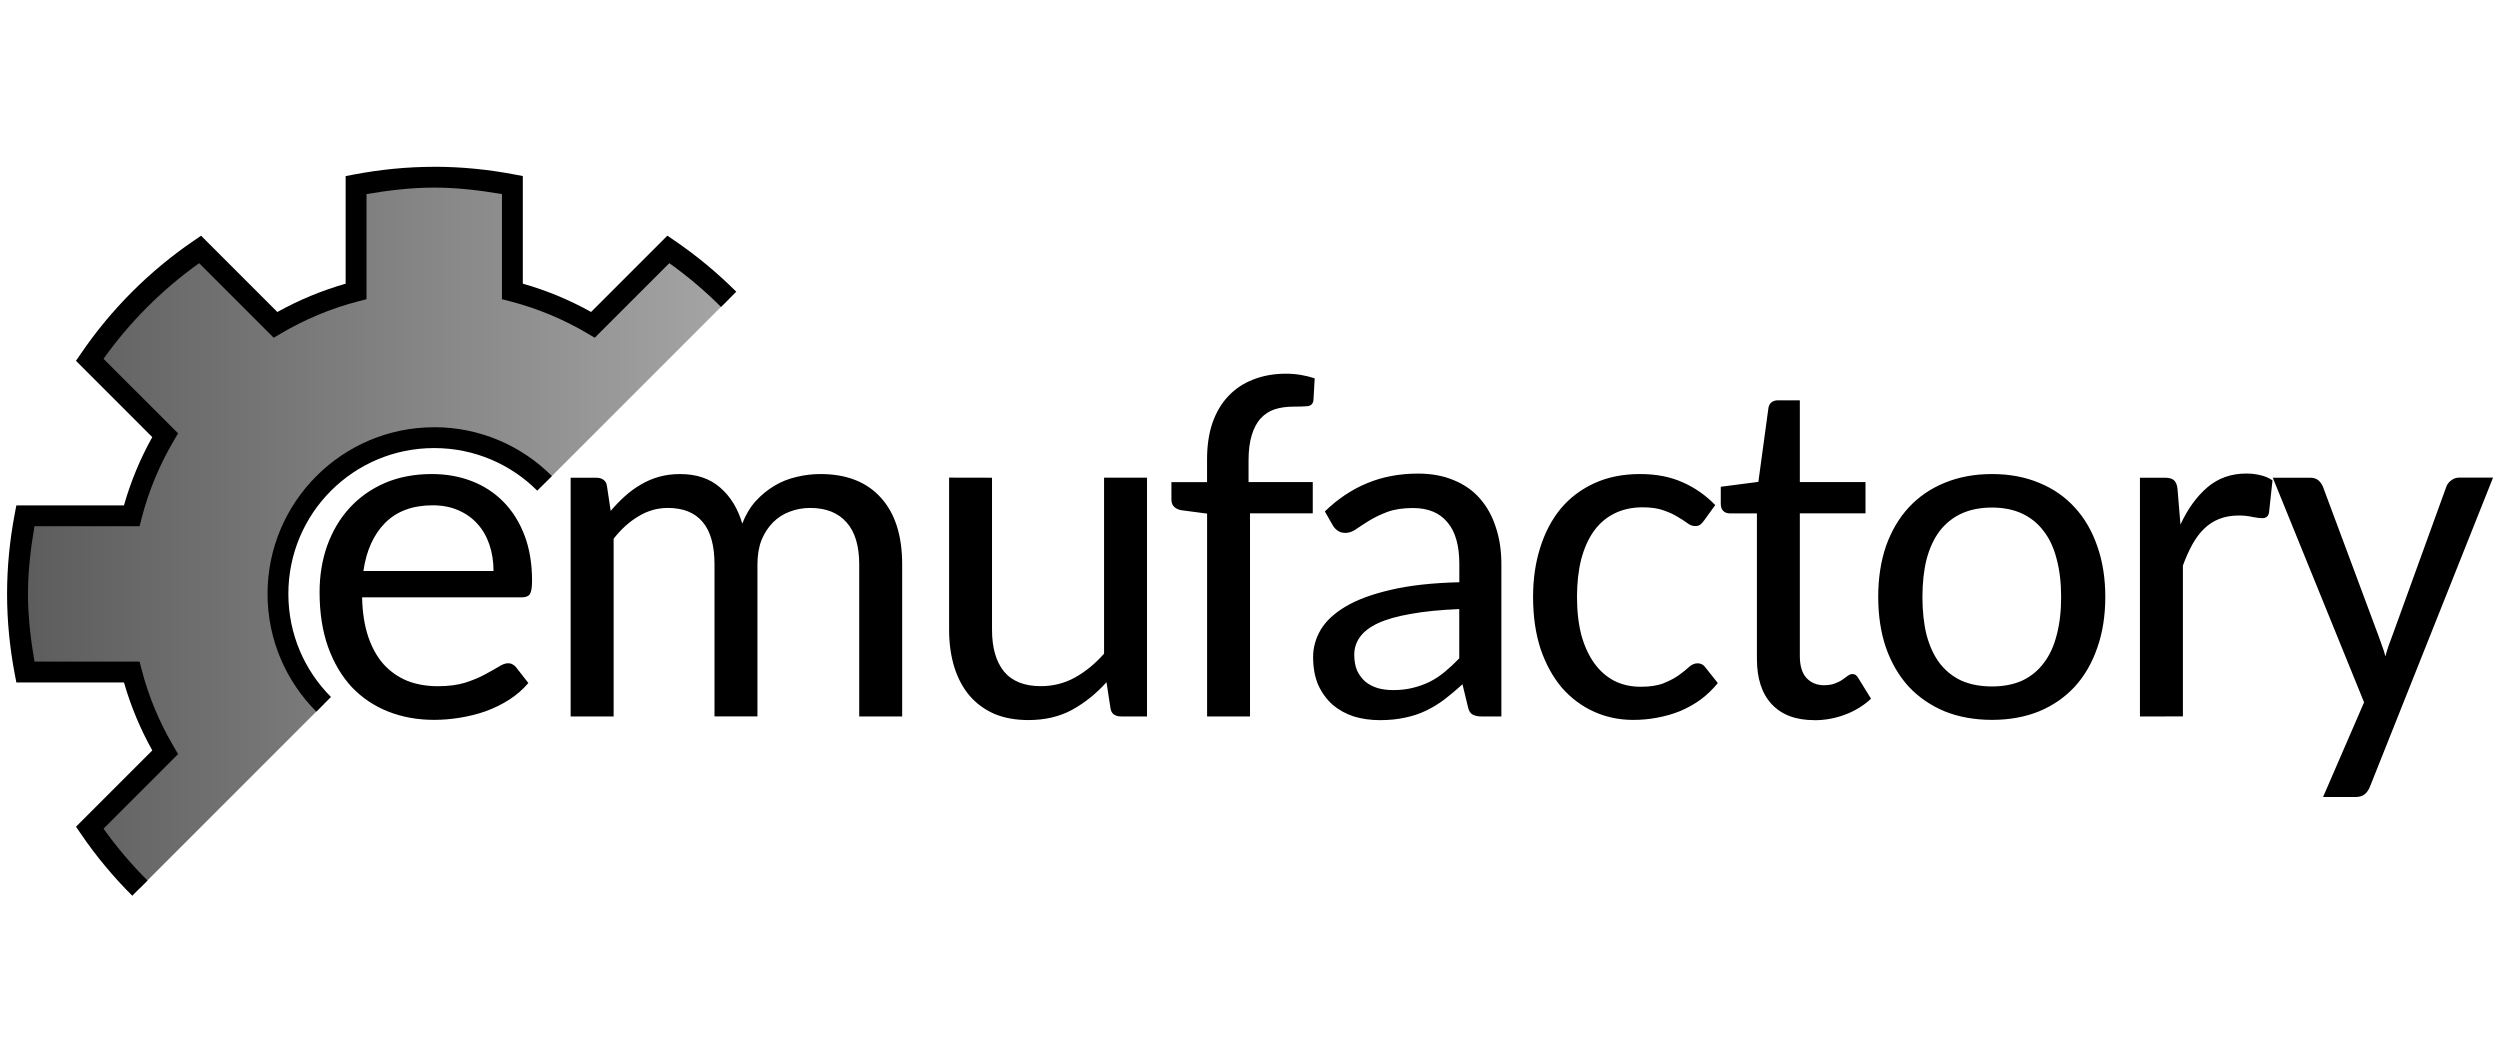 <?xml version="1.0" encoding="UTF-8"?>
<svg width="240" height="102" version="1.1" viewBox="0 0 63.5 26.988" xmlns="http://www.w3.org/2000/svg" xmlns:xlink="http://www.w3.org/1999/xlink">
 <defs>
  <linearGradient id="a" x1="190.33" x2="272.33" y1="50.914" y2="50.914" gradientTransform="matrix(.265 0 0 .265 5.186 83.659)" gradientUnits="userSpaceOnUse">
   <stop stop-color="#5b5b5b" offset="0"/>
   <stop stop-color="#b4b3b3" offset="1"/>
  </linearGradient>
 </defs>
 <g transform="translate(-55.364 -82.045)">
  <path d="m66.392 86.546c-0.679 0-1.341 0.068-1.984 0.19v2.704c-0.729 0.188-1.418 0.478-2.05 0.852l-1.918-1.918c-1.101 0.75-2.053 1.701-2.803 2.803l1.918 1.918c-0.374 0.632-0.664 1.322-0.852 2.05h-2.704c-0.122 0.643-0.19 1.306-0.19 1.984 0 0.678 0.068 1.341 0.19 1.984h2.704c0.188 0.729 0.478 1.41 0.852 2.042l-1.918 1.918c0.376 0.552 0.802 1.065 1.273 1.534h5.29e-4l4.674-4.674c-0.717-0.718-1.161-1.71-1.161-2.804 0-2.192 1.777-3.969 3.969-3.969 1.095 0 2.086 0.444 2.804 1.161l4.68-4.68c-0.469-0.469-0.981-0.893-1.531-1.268l-1.918 1.918c-0.632-0.374-1.321-0.664-2.05-0.852v-2.704c-0.643-0.122-1.306-0.19-1.984-0.19z" fill="url(#a)"/>
  <path d="m66.392 86.282c-0.696 0-1.375 0.07-2.034 0.195l-0.215 0.041v2.733c-0.61 0.174-1.191 0.417-1.734 0.719l-1.938-1.938-0.181 0.124c-1.129 0.769-2.104 1.744-2.873 2.873l-0.124 0.181 1.938 1.938c-0.303 0.543-0.545 1.123-0.719 1.734h-2.733l-0.041 0.215c-0.125 0.658-0.195 1.338-0.195 2.034 0 0.696 0.07 1.375 0.195 2.034l0.041 0.215h2.734c0.174 0.609 0.417 1.185 0.719 1.726l-1.938 1.938 0.124 0.181c0.385 0.566 0.823 1.091 1.305 1.572l0.387-0.387c-0.408-0.406-0.781-0.846-1.117-1.317l1.894-1.894-0.104-0.177c-0.362-0.612-0.642-1.27-0.823-1.974l-0.051-0.198h-2.67c-0.095-0.562-0.165-1.132-0.165-1.72 0-0.587 0.07-1.158 0.165-1.72h2.67l0.051-0.199c0.181-0.704 0.462-1.371 0.823-1.982l0.104-0.177-1.894-1.893c0.669-0.94 1.489-1.759 2.429-2.429l1.894 1.894 0.177-0.105c0.611-0.361 1.278-0.641 1.982-0.823l0.198-0.051v-2.67c0.562-0.095 1.132-0.165 1.72-0.165 0.587 0 1.158 0.07 1.72 0.165v2.67l0.198 0.051c0.704 0.181 1.37 0.461 1.982 0.823l0.177 0.105 1.894-1.894c0.469 0.334 0.908 0.706 1.314 1.112l0.387-0.387c-0.481-0.48-1.006-0.916-1.569-1.3l-0.181-0.124-1.938 1.938c-0.543-0.303-1.123-0.545-1.734-0.719v-2.733l-0.215-0.041c-0.658-0.125-1.338-0.195-2.034-0.195zm0 6.615c-2.335 0-4.233 1.899-4.233 4.233 0 1.166 0.474 2.224 1.239 2.99l0.372-0.372c-0.669-0.67-1.082-1.595-1.082-2.618 0-2.049 1.655-3.704 3.704-3.704 1.024 0 1.949 0.413 2.618 1.082l0.372-0.372c-0.766-0.765-1.823-1.24-2.99-1.24z" color="#000000" color-rendering="auto" dominant-baseline="auto" image-rendering="auto" shape-rendering="auto" solid-color="#000000" style="font-feature-settings:normal;font-variant-alternates:normal;font-variant-caps:normal;font-variant-ligatures:normal;font-variant-numeric:normal;font-variant-position:normal;isolation:auto;mix-blend-mode:normal;shape-padding:0;text-decoration-color:#000000;text-decoration-line:none;text-decoration-style:solid;text-indent:0;text-orientation:mixed;text-transform:none;white-space:normal"/>
  <g aria-label="emufactory">
   <path d="m115.56 102.03q-0.05 0.124-0.136 0.192-0.081 0.068-0.242 0.068h-0.812l1.042-2.406-2.319-5.705h0.943q0.143 0 0.217 0.068 0.074 0.068 0.112 0.155l1.414 3.795q0.05 0.13 0.093 0.26 0.05 0.13 0.081 0.26 0.037-0.136 0.081-0.267 0.05-0.136 0.099-0.267l1.371-3.783q0.037-0.093 0.124-0.155 0.087-0.068 0.192-0.068h0.868zm-5.841-1.786v-6.065h0.626q0.174 0 0.242 0.068 0.074 0.068 0.087 0.229l0.074 0.893q0.279-0.602 0.688-0.949 0.409-0.347 0.986-0.347 0.192 0 0.36 0.043 0.167 0.037 0.304 0.13l-0.087 0.806q-0.019 0.155-0.174 0.155-0.087 0-0.248-0.031-0.155-0.037-0.347-0.037-0.279 0-0.496 0.087-0.211 0.081-0.384 0.248-0.167 0.161-0.298 0.397-0.13 0.236-0.242 0.539v3.832zm-3.758-6.158q0.664 0 1.197 0.223 0.533 0.217 0.905 0.626 0.372 0.403 0.571 0.98 0.205 0.577 0.205 1.29 0 0.719-0.205 1.296-0.198 0.577-0.571 0.986-0.372 0.403-0.905 0.626-0.533 0.217-1.197 0.217t-1.203-0.217q-0.533-0.223-0.912-0.626-0.372-0.409-0.577-0.986-0.198-0.577-0.198-1.296 0-0.713 0.198-1.29 0.205-0.577 0.577-0.98 0.378-0.409 0.912-0.626 0.539-0.223 1.203-0.223zm0 5.395q0.44 0 0.769-0.149 0.329-0.155 0.546-0.446 0.223-0.291 0.329-0.713 0.112-0.422 0.112-0.961 0-0.539-0.112-0.961-0.105-0.422-0.329-0.713-0.217-0.291-0.546-0.446-0.329-0.155-0.769-0.155-0.446 0-0.781 0.155-0.329 0.155-0.552 0.446-0.217 0.291-0.329 0.713-0.105 0.422-0.105 0.961 0 0.539 0.105 0.961 0.112 0.422 0.329 0.713 0.223 0.291 0.552 0.446 0.335 0.149 0.781 0.149zm-4.514 0.856q-0.701 0-1.079-0.403-0.378-0.403-0.378-1.153v-3.696h-0.695q-0.093 0-0.161-0.062-0.062-0.062-0.062-0.18v-0.434l0.955-0.124 0.254-1.867q0.012-0.093 0.074-0.149 0.068-0.056 0.167-0.056h0.558v2.077h1.668v0.794h-1.668v3.622q0 0.372 0.167 0.558 0.174 0.186 0.446 0.186 0.161 0 0.273-0.043 0.118-0.043 0.198-0.099 0.081-0.056 0.136-0.099 0.062-0.043 0.112-0.043 0.056 0 0.087 0.025 0.037 0.025 0.068 0.081l0.322 0.521q-0.279 0.26-0.657 0.403-0.378 0.143-0.788 0.143zm-2.803-5.066q-0.05 0.068-0.099 0.105-0.043 0.031-0.13 0.031-0.093 0-0.192-0.074-0.099-0.074-0.248-0.161-0.149-0.093-0.366-0.167-0.211-0.074-0.521-0.074-0.409 0-0.726 0.161-0.31 0.155-0.521 0.453-0.205 0.291-0.316 0.713-0.105 0.422-0.105 0.949 0 0.546 0.112 0.974 0.118 0.422 0.329 0.713 0.211 0.291 0.508 0.446 0.298 0.149 0.67 0.149 0.36 0 0.589-0.093 0.229-0.093 0.384-0.205 0.155-0.112 0.254-0.205 0.105-0.093 0.217-0.093 0.124 0 0.198 0.105l0.316 0.397q-0.198 0.242-0.44 0.422-0.242 0.174-0.521 0.291-0.279 0.112-0.583 0.167-0.298 0.056-0.608 0.056-0.533 0-0.998-0.211-0.465-0.211-0.812-0.608-0.341-0.403-0.539-0.98-0.192-0.583-0.192-1.327 0-0.676 0.18-1.246 0.18-0.577 0.521-0.992 0.347-0.415 0.85-0.645 0.508-0.236 1.166-0.236 0.62 0 1.085 0.211 0.465 0.205 0.825 0.577zm-5.631 4.973q-0.161 0-0.248-0.05-0.087-0.05-0.118-0.205l-0.136-0.564q-0.236 0.217-0.465 0.391-0.223 0.167-0.471 0.285-0.248 0.118-0.533 0.174-0.285 0.062-0.626 0.062-0.353 0-0.664-0.093-0.304-0.099-0.539-0.298-0.229-0.205-0.366-0.502-0.13-0.304-0.13-0.713 0-0.36 0.192-0.688 0.198-0.335 0.639-0.595 0.44-0.26 1.147-0.422 0.707-0.167 1.736-0.192v-0.465q0-0.707-0.304-1.06-0.298-0.36-0.874-0.36-0.384 0-0.651 0.099-0.26 0.099-0.453 0.217-0.192 0.118-0.335 0.217-0.136 0.099-0.279 0.099-0.112 0-0.192-0.056-0.081-0.056-0.13-0.143l-0.198-0.347q0.502-0.484 1.079-0.719 0.583-0.242 1.29-0.242 0.508 0 0.905 0.167 0.397 0.161 0.664 0.465 0.267 0.304 0.403 0.726 0.143 0.422 0.143 0.936v3.876zm-2.27-0.67q0.273 0 0.502-0.056 0.229-0.056 0.434-0.155 0.205-0.105 0.384-0.254 0.186-0.155 0.366-0.341v-1.253q-0.726 0.031-1.234 0.124-0.508 0.087-0.831 0.236-0.316 0.149-0.459 0.353-0.143 0.198-0.143 0.446 0 0.236 0.074 0.409 0.081 0.167 0.211 0.279 0.13 0.105 0.31 0.161 0.18 0.05 0.384 0.05zm-4.719 0.67v-5.153l-0.614-0.081q-0.13-0.012-0.211-0.081-0.081-0.068-0.081-0.192v-0.446h0.905v-0.577q0-0.521 0.136-0.924 0.143-0.409 0.403-0.682 0.26-0.279 0.633-0.422 0.372-0.149 0.837-0.149 0.192 0 0.372 0.031 0.186 0.031 0.353 0.087l-0.031 0.546q-0.012 0.143-0.149 0.161-0.136 0.012-0.366 0.012-0.26 0-0.471 0.068-0.205 0.068-0.353 0.229-0.149 0.161-0.229 0.428-0.081 0.26-0.081 0.645v0.546h1.631v0.794h-1.594v5.159zm-5.463-6.065v3.863q0 0.682 0.304 1.06 0.31 0.372 0.936 0.372 0.465 0 0.862-0.217 0.403-0.223 0.744-0.608v-4.471h1.091v6.065h-0.657q-0.112 0-0.186-0.05-0.074-0.056-0.087-0.174l-0.099-0.645q-0.391 0.434-0.874 0.701-0.477 0.26-1.11 0.26-0.496 0-0.874-0.161-0.372-0.167-0.626-0.465-0.254-0.304-0.384-0.726-0.13-0.428-0.13-0.943v-3.863zm-10.703 6.065v-6.065h0.645q0.124 0 0.192 0.056 0.074 0.05 0.087 0.167l0.093 0.62q0.174-0.205 0.36-0.372 0.192-0.174 0.409-0.298 0.217-0.13 0.465-0.198 0.248-0.068 0.527-0.068 0.626 0 1.017 0.341 0.397 0.341 0.564 0.918 0.13-0.335 0.341-0.571 0.217-0.236 0.477-0.391 0.26-0.155 0.558-0.223 0.298-0.074 0.608-0.074 0.992 0 1.532 0.595 0.546 0.595 0.546 1.699v3.863h-1.091v-3.863q0-0.707-0.322-1.067-0.322-0.366-0.924-0.366-0.273 0-0.515 0.093-0.242 0.087-0.428 0.273-0.18 0.18-0.291 0.446-0.105 0.267-0.105 0.62v3.863h-1.091v-3.863q0-0.726-0.304-1.079-0.298-0.353-0.881-0.353-0.397 0-0.744 0.211-0.347 0.205-0.633 0.571v4.514zm-3.522-6.158q0.546 0 1.011 0.18 0.465 0.18 0.806 0.527 0.341 0.347 0.533 0.85 0.192 0.502 0.192 1.153 0 0.254-0.056 0.341-0.056 0.081-0.205 0.081h-4.056q0.012 0.571 0.155 0.998 0.143 0.422 0.391 0.701 0.254 0.279 0.602 0.422 0.347 0.136 0.775 0.136 0.397 0 0.688-0.087 0.291-0.093 0.496-0.205 0.211-0.112 0.353-0.198 0.143-0.093 0.248-0.093 0.068 0 0.118 0.031 0.05 0.025 0.087 0.074l0.31 0.397q-0.205 0.242-0.484 0.422-0.273 0.174-0.589 0.291-0.316 0.112-0.657 0.167-0.335 0.056-0.664 0.056-0.633 0-1.166-0.211-0.533-0.211-0.924-0.62-0.384-0.415-0.602-1.017-0.217-0.608-0.217-1.395 0-0.633 0.192-1.178 0.198-0.552 0.564-0.955 0.372-0.409 0.899-0.639 0.533-0.229 1.197-0.229zm0.019 0.794q-0.763 0-1.209 0.446-0.44 0.446-0.552 1.222h3.305q0-0.366-0.105-0.67-0.105-0.31-0.304-0.527-0.198-0.223-0.49-0.347-0.285-0.124-0.645-0.124z"/>
  </g>
 </g>
</svg>
